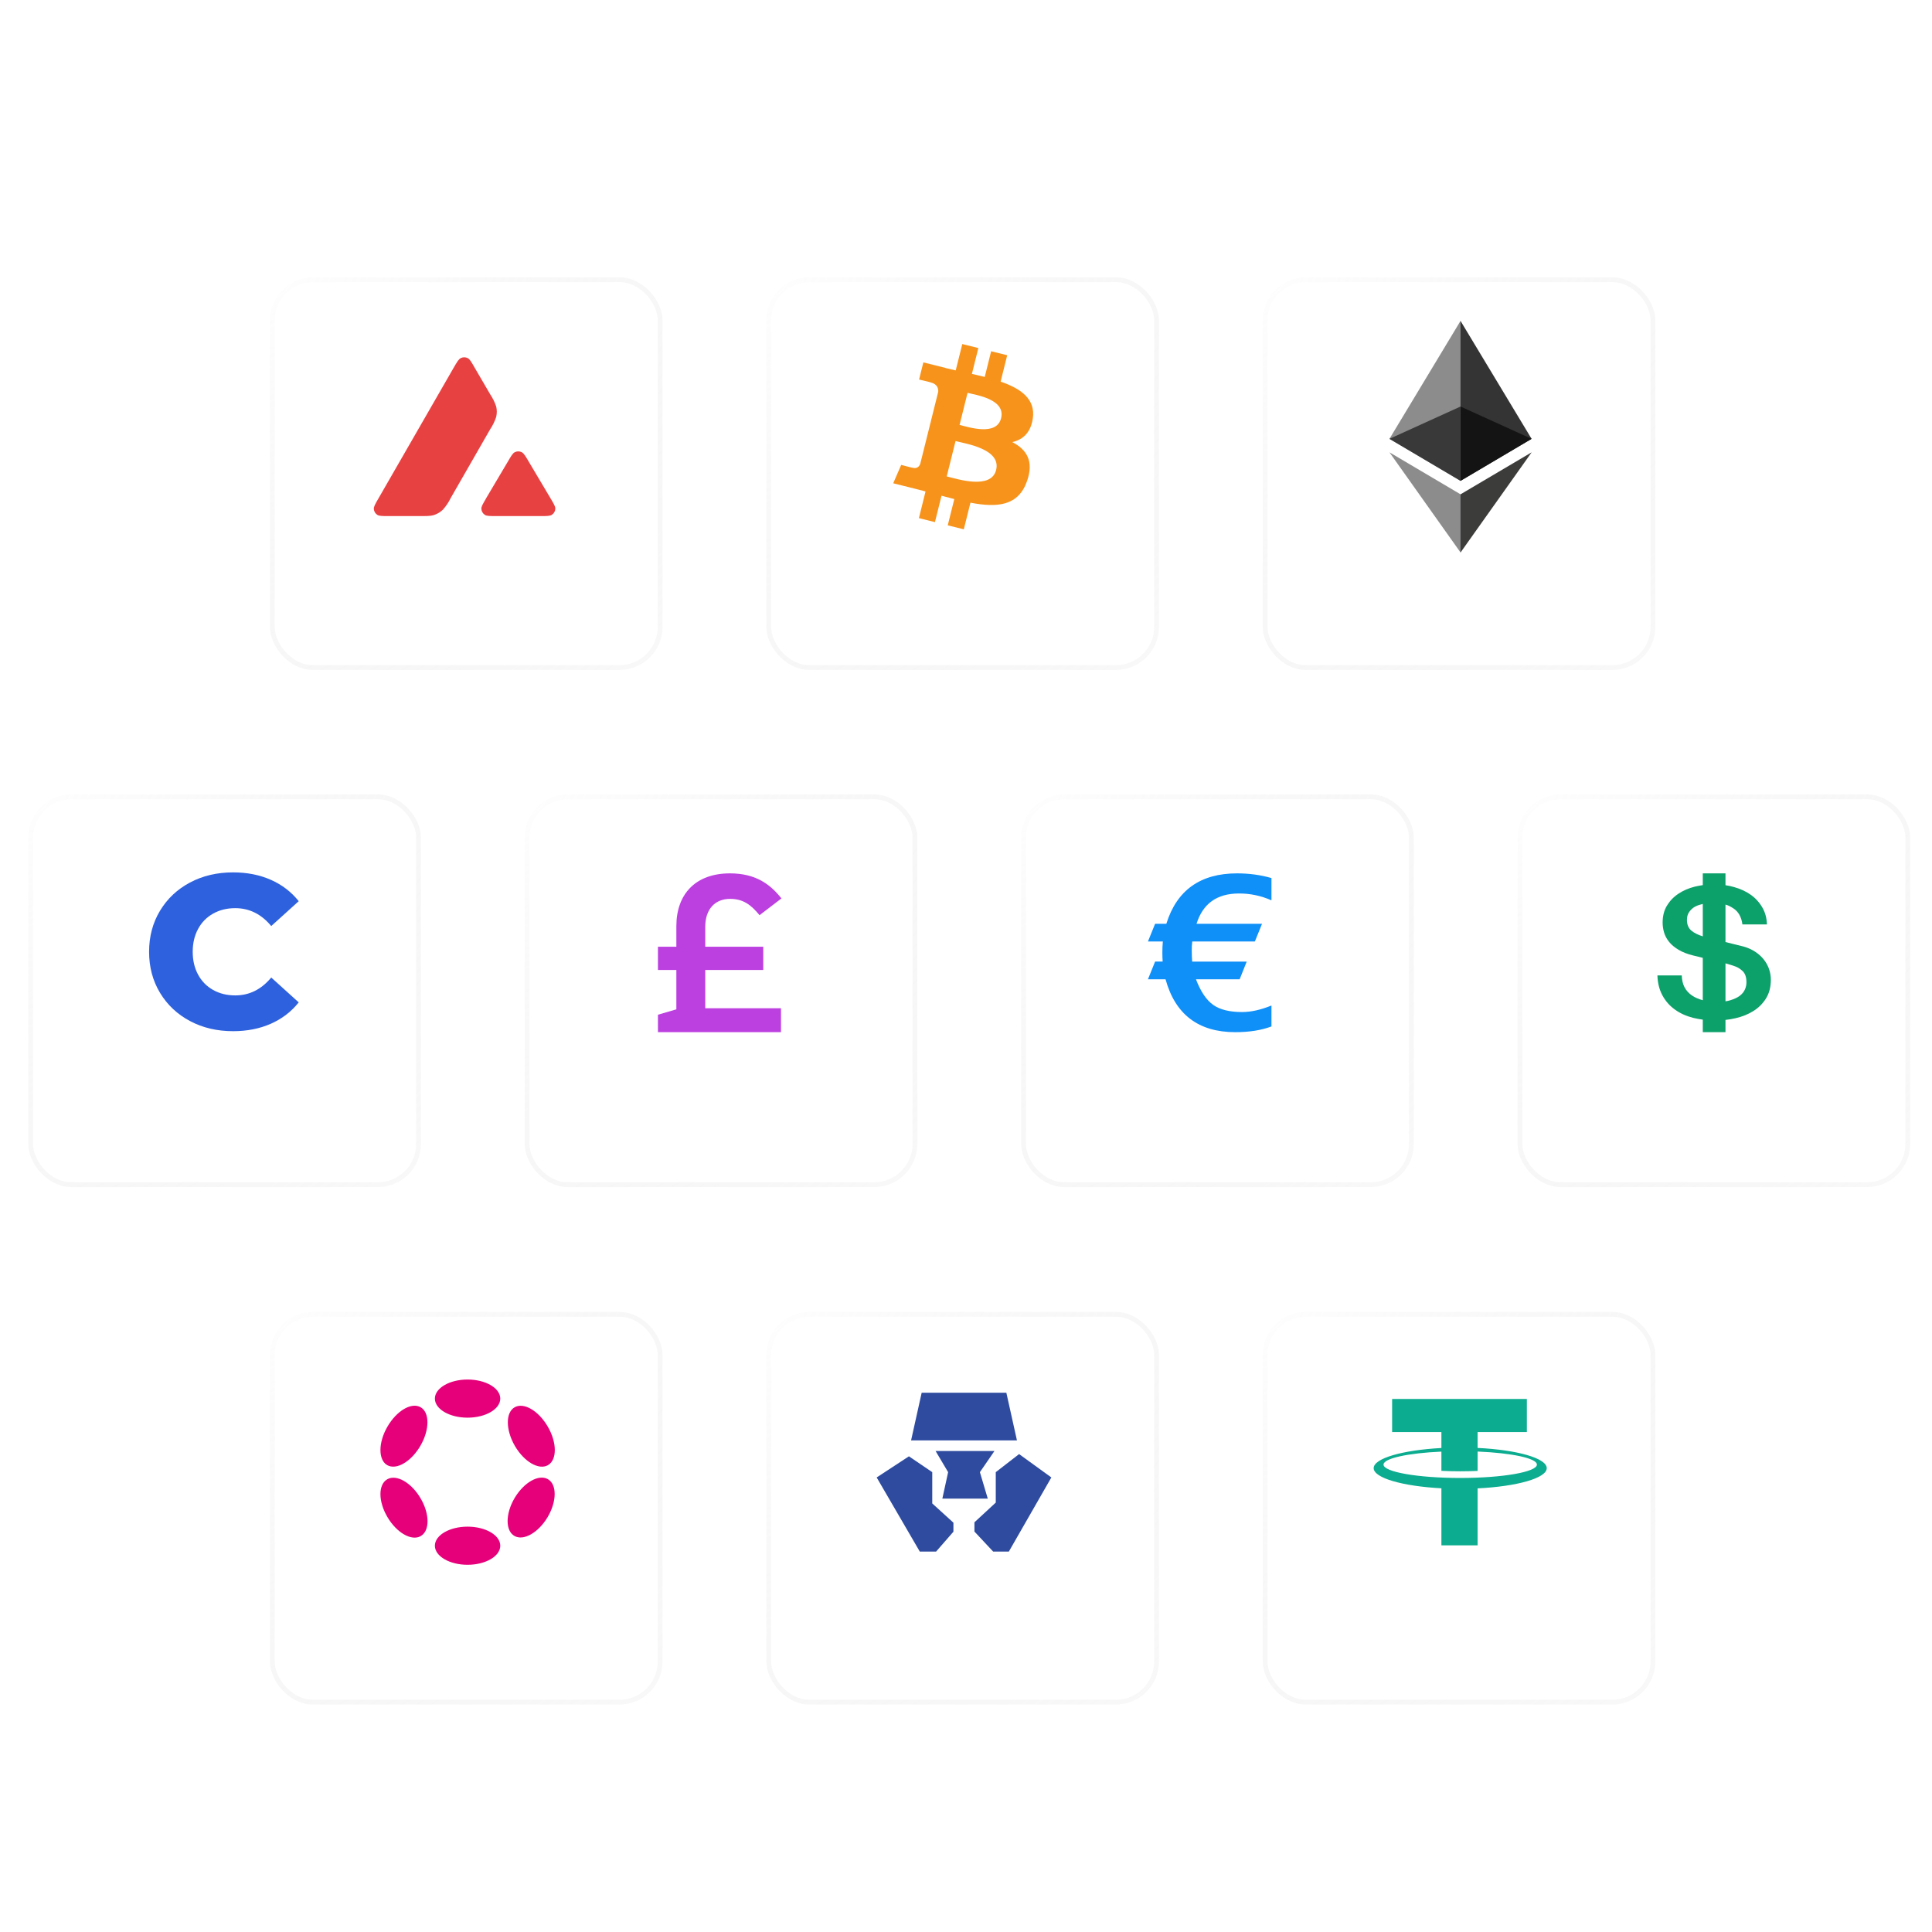 <svg width="584" height="584" viewBox="0 0 584 584" fill="none" xmlns="http://www.w3.org/2000/svg">
<g clip-path="url(#clip0_8178_53066)">
<g opacity="0.64">
<path d="M67.631 304.723C77.507 296.45 91.381 288.407 99 285.512C97.824 284.776 95.99 283.719 93.921 282.57C84.091 285.742 72.616 292.773 62.363 300.724C64.103 302.011 65.938 303.344 67.631 304.723Z" fill="#E31837"></path>
<path d="M63.205 282.742C61.763 282.055 60.182 281.414 58.973 280.865C55.298 282.65 50.508 285.351 44.461 289.607C45.763 290.294 47.159 291.118 48.647 291.942C53.298 288.555 57.996 285.351 63.205 282.742Z" fill="#012169"></path>
<path d="M71.727 278.193C69.98 277.237 63.909 275.006 59.724 274.05C58.482 274.505 56.735 275.188 55.539 275.689C57.057 276.099 62.713 277.601 67.542 280.014C68.784 279.422 70.532 278.694 71.727 278.193Z" fill="#E31837"></path>
<path d="M50.849 277.458C45.495 279.903 39.867 283.253 36.801 285.2C37.899 285.698 38.997 286.106 40.507 286.83C47.28 282.303 52.588 279.541 54.693 278.635C53.183 278.092 51.764 277.73 50.849 277.458Z" fill="#012169"></path>
<path fill-rule="evenodd" clip-rule="evenodd" d="M78.47 276.151C77.596 276.402 76.697 276.66 75.878 276.939C70.604 274.588 66.514 273.444 64.521 272.887C64.146 272.783 63.846 272.699 63.625 272.631C64.58 272.329 65.838 271.979 66.721 271.734C67.083 271.633 67.382 271.55 67.57 271.495C71.655 272.536 76.203 274.193 79.823 275.755C79.389 275.886 78.933 276.018 78.47 276.151ZM55.871 296.694C54.898 295.996 53.927 295.299 52.992 294.733C66.313 284.082 77.591 279.491 84.182 277.787C85.811 278.595 87.106 279.275 88.541 280.03C88.62 280.071 88.698 280.112 88.777 280.154C77.777 283.656 67.752 289.857 57.587 297.904C57.019 297.518 56.445 297.106 55.871 296.694Z" fill="#E31837"></path>
</g>
<g filter="url(#filter0_dd_8178_53066)">
<rect x="10.004" y="230.245" width="115.785" height="115.784" rx="11.579" fill="url(#paint0_linear_8178_53066)"></rect>
<rect x="9.28" y="229.521" width="117.232" height="117.232" rx="12.302" stroke="url(#paint1_radial_8178_53066)" stroke-opacity="0.64" stroke-width="1.447"></rect>
</g>
<path d="M70.451 311.702C65.616 311.702 61.275 310.68 57.429 308.636C53.583 306.592 50.561 303.746 48.363 300.098C46.165 296.449 45.066 292.318 45.066 287.702C45.066 283.087 46.165 278.955 48.363 275.307C50.561 271.658 53.583 268.812 57.429 266.768C61.275 264.724 65.616 263.702 70.451 263.702C74.671 263.702 78.473 264.449 81.857 265.944C85.242 267.438 88.055 269.592 90.297 272.405L81.989 279.922C79 276.318 75.374 274.515 71.11 274.515C68.605 274.515 66.374 275.065 64.418 276.164C62.462 277.263 60.945 278.812 59.868 280.812C58.792 282.812 58.253 285.109 58.253 287.702C58.253 290.296 58.792 292.592 59.868 294.592C60.945 296.592 62.462 298.142 64.418 299.241C66.374 300.34 68.605 300.889 71.11 300.889C75.374 300.889 79 299.087 81.989 295.482L90.297 302.999C88.055 305.812 85.242 307.966 81.857 309.46C78.473 310.955 74.671 311.702 70.451 311.702Z" fill="#2E61DE"></path>
<g opacity="0.64">
<path d="M209.336 273.869H226.56V302.002H209.336V273.869Z" fill="#FF5F00"></path>
<path d="M211.112 287.941C211.11 285.232 211.724 282.558 212.907 280.121C214.091 277.685 215.814 275.549 217.945 273.877C215.305 271.803 212.136 270.513 208.798 270.155C205.461 269.797 202.09 270.385 199.071 271.852C196.051 273.319 193.506 275.606 191.725 278.452C189.944 281.297 189 284.586 189 287.943C189 291.3 189.944 294.589 191.725 297.434C193.506 300.28 196.051 302.567 199.071 304.034C202.09 305.501 205.461 306.089 208.798 305.731C212.136 305.373 215.305 304.083 217.945 302.009C215.813 300.336 214.09 298.2 212.906 295.763C211.722 293.325 211.109 290.65 211.112 287.94V287.941Z" fill="#EB001B"></path>
<path d="M246.893 287.94C246.893 291.297 245.948 294.586 244.167 297.432C242.386 300.277 239.84 302.564 236.82 304.031C233.801 305.498 230.43 306.086 227.092 305.727C223.754 305.369 220.584 304.078 217.945 302.004C220.075 300.33 221.797 298.194 222.982 295.757C224.166 293.32 224.781 290.646 224.781 287.937C224.781 285.228 224.166 282.554 222.982 280.118C221.797 277.681 220.075 275.545 217.945 273.871C220.584 271.796 223.754 270.506 227.092 270.147C230.43 269.789 233.801 270.377 236.82 271.844C239.84 273.311 242.386 275.598 244.167 278.443C245.948 281.289 246.893 284.578 246.893 287.935V287.94Z" fill="#F79E1B"></path>
</g>
<g filter="url(#filter1_dd_8178_53066)">
<rect x="160.055" y="230.245" width="115.785" height="115.784" rx="11.579" fill="url(#paint2_linear_8178_53066)"></rect>
<rect x="159.331" y="229.521" width="117.232" height="117.232" rx="12.302" stroke="url(#paint3_radial_8178_53066)" stroke-opacity="0.64" stroke-width="1.447"></rect>
</g>
<path fill-rule="evenodd" clip-rule="evenodd" d="M204.448 286.173V279.955C204.448 270.152 210.365 264 220.647 264C228.466 264 232.834 267.312 236.215 271.573L229.594 276.64C227.058 273.533 224.661 271.707 220.719 271.707C216 271.707 213.181 274.952 213.181 280.16V286.173H230.722V293.205H213.181V304.765H236.074V312H198.883V306.728L204.448 305.104V293.205H198.883V286.173H204.448Z" fill="#BC3FE0"></path>
<g opacity="0.56">
<path fill-rule="evenodd" clip-rule="evenodd" d="M360.671 280.751V277.29C361.011 277.266 361.351 277.249 361.692 277.238C371.156 276.94 377.365 285.37 377.365 285.37C377.365 285.37 370.659 294.684 363.469 294.684C362.433 294.684 361.506 294.517 360.671 294.237V283.744C364.355 284.189 365.096 285.816 367.312 289.509L372.238 285.355C372.238 285.355 368.642 280.638 362.58 280.638C361.92 280.638 361.29 280.684 360.671 280.751ZM360.671 269.32V274.489C361.01 274.462 361.35 274.44 361.692 274.428C374.853 273.984 383.428 285.222 383.428 285.222C383.428 285.222 373.579 297.198 363.318 297.198C362.378 297.198 361.498 297.111 360.671 296.965V300.16C361.378 300.25 362.111 300.303 362.876 300.303C372.424 300.303 379.329 295.427 386.016 289.655C387.124 290.543 391.663 292.702 392.596 293.649C386.238 298.971 371.422 303.261 363.022 303.261C362.237 303.258 361.452 303.217 360.671 303.138V307.629H396.963V269.319H360.671L360.671 269.32ZM360.671 294.237V296.965C351.839 295.39 349.388 286.21 349.388 286.21C349.388 286.21 353.628 281.512 360.671 280.751V283.744C360.665 283.744 360.662 283.742 360.657 283.742C356.961 283.298 354.074 286.751 354.074 286.751C354.074 286.751 355.692 292.564 360.671 294.237ZM344.985 285.812C344.985 285.812 350.219 278.089 360.671 277.29V274.489C349.095 275.417 339.07 285.221 339.07 285.221C339.07 285.221 344.747 301.636 360.671 303.138L360.671 300.16C348.986 298.689 344.985 285.812 344.985 285.812Z" fill="#76B900"></path>
</g>
<g filter="url(#filter2_dd_8178_53066)">
<rect x="310.125" y="230.245" width="115.785" height="115.784" rx="11.579" fill="url(#paint4_linear_8178_53066)"></rect>
<rect x="309.401" y="229.521" width="117.232" height="117.232" rx="12.302" stroke="url(#paint5_radial_8178_53066)" stroke-opacity="0.64" stroke-width="1.447"></rect>
</g>
<path fill-rule="evenodd" clip-rule="evenodd" d="M347 296.011L349.16 290.667H351.445C351.386 289.752 351.356 288.836 351.355 287.92C351.355 286.725 351.405 285.616 351.504 284.587H347L349.16 279.245H352.557C355.72 269.083 362.85 264 373.94 264C377.586 264 381.049 264.472 384.332 265.419V272.149C381.243 270.769 377.895 270.063 374.511 270.08C367.863 270.08 363.589 273.136 361.685 279.248H381.479L379.319 284.589H360.394C360.281 285.469 360.231 286.356 360.245 287.243C360.245 288.52 360.285 289.661 360.365 290.669H376.852L374.719 296.011H361.506C362.927 299.715 364.661 302.291 366.703 303.744C368.743 305.195 371.658 305.92 375.442 305.92C378.146 305.92 381.108 305.261 384.332 303.944V310.272C381.268 311.424 377.626 312 373.399 312C362.287 312 355.258 306.669 352.317 296.011H347Z" fill="#0F8FF8"></path>
<g opacity="0.32" clip-path="url(#clip1_8178_53066)">
<path d="M899.142 271.492C897.198 271.492 895.566 272.118 894.322 273.448C893 274.778 892.378 276.264 892.378 277.907C892.378 280.019 893.311 282.444 895.177 285.025C892.067 287.137 889.891 288.937 888.802 290.266C887.714 291.675 887.17 293.317 887.17 295.351C887.17 297.15 887.636 298.715 888.491 300.045C889.346 301.375 890.513 302.47 891.912 303.252C893.311 304.034 894.788 304.425 896.343 304.425C899.531 304.425 902.563 302.783 905.362 299.654C907.772 302.861 910.493 304.425 913.68 304.425C915.157 304.425 916.401 303.956 917.49 303.174C918.578 302.391 919.278 301.296 919.667 299.966H918.5C917.645 301.453 916.479 302.157 915.002 302.157C913.913 302.157 912.903 301.844 911.892 301.14C910.881 300.436 909.56 298.871 907.772 296.368C908.471 295.429 909.327 293.865 910.182 291.831C911.192 289.328 912.203 287.607 913.214 286.746C914.224 285.808 915.313 285.182 916.634 284.869V283.695H906.295V284.869C908.86 285.182 910.104 286.199 910.104 288.076C910.104 288.858 909.793 289.954 909.249 291.283C908.705 292.691 908.005 294.021 907.072 295.273C904.506 291.596 901.863 287.841 898.987 283.93C903.651 281.583 905.906 279.158 905.906 276.655C905.906 275.091 905.206 273.761 903.807 272.744C902.485 271.962 900.852 271.492 899.142 271.492ZM943.223 271.649C940.424 271.649 937.781 272.274 935.449 273.604C933.116 274.934 931.25 276.968 929.929 279.706C928.607 282.444 927.985 285.416 927.985 288.467C927.985 293.239 929.385 297.072 932.261 299.888C935.138 302.783 938.869 304.191 943.378 304.191C947.654 304.191 951.153 302.626 953.874 299.497C954.574 300.436 955.118 301.609 955.351 302.861H956.439V291.909H955.351C955.196 293.708 954.574 295.664 953.563 297.62C952.552 299.575 951.153 300.983 949.442 301.766C947.654 302.548 945.944 302.939 944.311 302.939C941.202 302.939 938.558 301.687 936.459 299.184C934.36 296.681 933.349 293.004 933.349 288.311C933.349 283.304 934.282 279.471 936.226 276.733C938.17 274.074 940.735 272.744 944 272.744C946.644 272.744 949.054 273.604 951.231 275.247C953.407 276.89 954.729 279.862 955.429 284.087H956.517L956.206 272.118H955.118C954.962 273.526 954.574 274.934 953.952 276.264C953.019 275.091 951.542 274.074 949.676 273.057C947.654 272.118 945.555 271.649 943.223 271.649ZM758.814 271.727C756.015 271.727 753.372 272.353 751.04 273.683C748.707 275.012 746.842 277.046 745.52 279.784C744.198 282.522 743.576 285.495 743.576 288.545C743.576 293.317 744.976 297.15 747.852 299.966C750.729 302.861 754.383 304.269 758.892 304.269C763.168 304.269 766.666 302.783 769.387 299.654C770.087 300.592 770.631 301.687 770.942 303.017H772.031V291.987H770.942C770.787 293.787 770.165 295.742 769.154 297.698C768.143 299.654 766.744 301.062 765.034 301.844C763.246 302.626 761.535 303.096 759.903 303.096C756.793 303.096 754.149 301.766 752.05 299.262C749.951 296.759 748.941 293.161 748.941 288.389C748.941 283.383 749.874 279.549 751.817 276.89C753.761 274.23 756.326 272.822 759.592 272.822C762.235 272.822 764.645 273.683 766.822 275.325C768.921 276.968 770.32 279.941 771.02 284.165H772.108L771.797 272.274H770.709C770.553 273.683 770.165 275.012 769.465 276.342C768.532 275.169 767.133 274.152 765.267 273.135C763.246 272.196 761.146 271.727 758.814 271.727ZM530.324 271.805C528.536 271.805 526.048 271.883 522.939 271.962L518.974 272.118V273.213H519.518C521.151 273.213 522.161 273.37 522.628 273.683C523.094 273.995 523.405 274.465 523.561 275.169C523.716 275.873 523.794 277.516 523.794 280.019V295.508C523.794 298.167 523.716 299.888 523.561 300.592C523.405 301.296 523.094 301.844 522.628 302.157C522.084 302.47 521.151 302.626 519.829 302.626H518.974V303.721H533.434V302.626H532.346C530.946 302.626 530.013 302.47 529.469 302.079C528.925 301.687 528.614 301.14 528.536 300.358C528.381 299.575 528.381 297.933 528.381 295.508V288.858H531.802C535.378 288.858 537.943 288.545 539.343 287.841C540.742 287.137 541.831 286.199 542.608 284.869C543.385 283.539 543.774 281.974 543.774 280.254C543.774 278.298 543.23 276.655 542.064 275.325C540.975 273.995 539.498 273.135 537.71 272.587C536 272.118 533.512 271.805 530.324 271.805ZM500.548 272.196V273.291H501.248C502.803 273.291 503.814 273.448 504.358 273.761C504.824 274.074 505.135 274.543 505.291 275.247C505.446 275.951 505.446 277.594 505.446 280.097V290.814C505.446 294.334 505.369 296.837 505.135 298.402C504.902 299.966 504.125 301.218 502.958 302.391C501.792 303.487 500.315 304.112 498.527 304.112C497.672 304.112 496.972 303.956 496.35 303.643C495.806 303.33 495.495 302.939 495.495 302.47C495.495 302.313 495.573 302 495.728 301.609C495.884 301.218 496.039 300.827 496.039 300.436C496.039 299.81 495.806 299.262 495.34 298.793C494.951 298.324 494.329 298.089 493.629 298.089C492.929 298.089 492.385 298.324 491.919 298.871C491.53 299.341 491.297 299.966 491.297 300.671C491.297 301.922 491.919 302.939 493.24 303.8C494.484 304.66 496.272 305.129 498.683 305.129C500.782 305.129 502.648 304.817 504.28 304.034C505.835 303.33 507.157 302.313 508.09 300.983C509.023 299.654 509.644 298.246 509.8 296.837C510.033 295.429 510.111 293.395 510.111 290.736V280.019C510.111 277.359 510.189 275.716 510.344 275.012C510.5 274.308 510.811 273.839 511.277 273.526C511.744 273.291 512.754 273.135 514.309 273.135H515.087V272.196H500.548ZM548.05 272.196V273.291H548.905C550.538 273.291 551.471 273.448 552.015 273.761C552.481 274.074 552.792 274.543 552.948 275.247C553.103 275.951 553.103 277.594 553.103 280.097V293.787C553.103 296.368 553.026 298.167 552.87 299.184C552.715 300.123 552.17 300.983 551.315 301.687C550.46 302.313 549.372 302.704 548.05 302.783V303.878H559.323V302.783C557.846 302.704 556.757 302.313 555.98 301.609C555.202 300.905 554.658 300.123 554.503 299.184C554.347 298.246 554.27 296.525 554.27 294.021V275.482L566.786 303.721H567.875L580.236 275.482V295.586C580.236 298.246 580.158 299.888 580.081 300.592C579.925 301.296 579.614 301.844 579.07 302.157C578.526 302.47 577.593 302.626 576.271 302.626H575.183V303.721H590.265V302.626H588.866C587.466 302.626 586.456 302.47 585.989 302.079C585.523 301.687 585.134 301.14 585.056 300.358C584.901 299.575 584.901 297.933 584.901 295.429V280.019C584.901 277.359 584.978 275.716 585.134 275.012C585.289 274.308 585.6 273.839 586.067 273.526C586.533 273.291 587.622 273.135 589.177 273.135H590.343V272.196H580.625L569.274 298.324L557.613 272.196H548.05ZM899.22 272.666C900.386 272.666 901.319 273.057 902.019 273.839C902.718 274.621 903.107 275.638 903.107 276.968C903.107 279.158 901.474 281.192 898.287 283.07C896.343 280.332 895.333 278.141 895.333 276.577C895.333 275.403 895.721 274.465 896.421 273.761C897.121 273.057 898.054 272.666 899.22 272.666ZM530.791 272.978C533.667 272.978 535.689 273.604 537.01 274.778C538.254 276.029 538.954 277.907 538.954 280.566C538.954 282.287 538.565 283.774 537.866 284.947C537.088 286.12 536.155 286.825 535.067 287.216C533.978 287.607 532.501 287.763 530.713 287.763H528.459V273.057C528.925 272.978 529.702 272.978 530.791 272.978ZM841.378 278.924C839.512 278.924 838.035 279.471 836.869 280.645C835.703 281.818 835.081 283.226 835.081 285.025C835.081 286.199 835.392 287.216 835.936 288.233C836.48 289.25 837.18 290.11 838.191 290.736C839.201 291.362 840.679 292.066 842.622 292.926C844.799 293.865 846.276 294.725 847.054 295.508C847.909 296.368 848.22 297.307 848.22 298.558C848.22 299.732 847.753 300.905 846.82 301.844C845.887 302.783 844.566 303.33 842.855 303.33C839.046 303.33 836.714 300.749 835.703 295.664H834.77V303.487H835.703C835.858 302.47 836.169 301.687 836.558 301.14C838.346 303.174 840.523 304.191 843.166 304.191C845.499 304.191 847.287 303.565 848.686 302.235C850.086 300.905 850.785 299.262 850.785 297.15C850.785 295.821 850.474 294.647 849.93 293.708C849.386 292.691 848.608 291.987 847.676 291.362C846.743 290.814 845.188 290.032 843.089 289.093C840.912 288.076 839.435 287.216 838.657 286.433C837.802 285.651 837.336 284.712 837.336 283.617C837.336 282.679 837.647 281.818 838.346 281.036C839.046 280.254 840.057 279.862 841.534 279.862C843.089 279.862 844.41 280.41 845.576 281.427C846.743 282.444 847.52 283.93 847.987 285.729H848.764V279.393H847.987C847.909 280.175 847.598 280.879 847.054 281.505C846.121 280.488 845.188 279.784 844.255 279.393C843.4 279.08 842.389 278.924 841.378 278.924ZM604.959 279.002C601.227 279.002 598.195 280.097 595.707 282.366C593.219 284.634 591.975 287.685 591.975 291.44C591.975 295.273 593.219 298.324 595.707 300.671C598.195 303.017 601.305 304.191 605.114 304.191C609.079 304.191 612.189 303.017 614.599 300.671C617.009 298.324 618.175 295.351 618.175 291.596C618.175 287.685 616.931 284.634 614.366 282.444C611.878 280.097 608.768 279.002 604.959 279.002ZM660.779 279.002C657.047 279.002 654.093 280.332 651.916 282.913C649.739 285.495 648.573 288.545 648.573 292.066C648.573 295.586 649.739 298.48 651.994 300.749C654.248 303.017 657.125 304.191 660.623 304.191C662.334 304.191 664.2 303.8 666.221 303.017C667.698 302.47 668.942 302.157 669.797 302.157C670.03 302.157 670.264 302.157 670.575 302.235V299.654C670.575 297.541 670.652 296.212 670.73 295.664C670.886 295.116 671.119 294.725 671.585 294.491C671.974 294.256 672.751 294.178 673.918 294.178V293.317H663.5V294.178H664.044C664.977 294.178 665.677 294.256 665.988 294.412C666.376 294.569 666.61 294.882 666.765 295.273C666.921 295.742 667.076 296.603 667.076 297.854C667.076 298.95 666.843 299.888 666.532 300.592C666.143 301.296 665.521 301.922 664.511 302.391C663.5 302.939 662.411 303.174 661.168 303.174C658.758 303.174 656.736 302.313 655.104 300.514C653.471 298.715 652.693 295.664 652.693 291.362C652.693 287.059 653.549 284.087 655.259 282.366C656.969 280.645 658.913 279.784 661.168 279.784C663.344 279.784 665.21 280.488 666.765 281.974C668.32 283.461 669.253 285.416 669.564 287.841H670.419V279.784H669.564C669.486 280.801 669.175 281.662 668.787 282.522C666.687 280.175 663.966 279.002 660.779 279.002ZM975.331 279.002C971.6 279.002 968.568 280.097 966.08 282.366C963.592 284.634 962.348 287.685 962.348 291.44C962.348 295.273 963.514 298.324 966.002 300.671C968.49 303.017 971.6 304.191 975.409 304.191C979.374 304.191 982.484 303.017 984.894 300.671C987.304 298.324 988.548 295.351 988.548 291.596C988.548 287.685 987.304 284.634 984.738 282.444C982.173 280.097 979.063 279.002 975.331 279.002ZM818.988 279.002L811.991 295.821C811.525 296.994 811.136 297.698 811.058 297.933C810.281 299.81 809.736 301.062 809.192 301.687C808.648 302.313 807.871 302.704 806.782 302.861V303.721H814.012V302.783C813.235 302.783 812.613 302.548 812.069 302.235C811.602 301.844 811.369 301.296 811.369 300.592C811.369 299.888 811.836 298.48 812.768 296.212L813.39 294.647H822.486L824.352 299.106C824.897 300.436 825.208 301.14 825.208 301.453C825.208 302 824.974 302.313 824.586 302.548C824.197 302.704 823.419 302.783 822.253 302.783V303.643H831.738V302.783C830.883 302.704 830.261 302.47 829.872 302.157C829.483 301.844 829.095 301.375 828.862 300.827L827.773 298.324L819.765 279.002H818.988ZM630.381 279.158C629.059 279.158 627.193 279.237 624.939 279.315L621.518 279.471V280.332H621.907C623.151 280.332 624.006 280.488 624.395 280.645C624.783 280.879 625.017 281.27 625.094 281.818C625.172 282.366 625.25 283.617 625.25 285.573V297.541C625.25 299.575 625.25 300.827 625.094 301.375C625.017 301.922 624.706 302.313 624.317 302.548C623.928 302.783 623.151 302.939 622.14 302.939H621.363V303.8H632.947V302.939H631.78C630.692 302.939 629.914 302.783 629.526 302.47C629.137 302.157 628.904 301.766 628.826 301.14C628.748 300.592 628.748 299.341 628.748 297.385V292.066H629.681C630.303 292.066 630.77 292.222 631.081 292.379C631.392 292.613 631.936 293.161 632.791 294.178C633.568 295.195 634.424 296.212 635.123 297.307C637.456 300.749 639.244 302.861 640.41 303.643H646.863V302.783C645.463 302.704 644.219 302.313 643.209 301.609C642.198 300.827 640.721 299.262 638.933 296.759C636.678 293.708 635.046 291.987 634.035 291.518C636.29 291.205 638 290.579 639.088 289.406C640.254 288.311 640.799 286.903 640.799 285.26C640.799 283.93 640.332 282.757 639.477 281.818C638.622 280.801 637.456 280.097 636.056 279.706C634.501 279.315 632.636 279.158 630.381 279.158ZM687.834 279.158L680.759 295.899C680.215 297.072 679.982 297.776 679.904 298.011C679.126 299.888 678.505 301.218 677.96 301.766C677.416 302.391 676.716 302.704 675.628 302.861V303.721H682.858V302.861C682.081 302.861 681.459 302.704 680.915 302.313C680.448 301.922 680.215 301.375 680.215 300.592C680.215 299.888 680.681 298.48 681.614 296.212L682.236 294.647H691.332L693.12 299.106C693.665 300.436 693.976 301.218 693.976 301.453C693.976 302 693.742 302.313 693.354 302.47C692.965 302.626 692.187 302.704 691.021 302.704V303.565H700.506V302.704C699.651 302.626 699.029 302.47 698.64 302.157C698.252 301.844 697.863 301.375 697.63 300.827L696.541 298.246L688.533 279.158H687.834ZM777.55 279.393V280.254H778.017C779.261 280.254 780.038 280.41 780.349 280.566C780.738 280.801 780.971 281.192 781.049 281.74C781.127 282.287 781.204 283.539 781.204 285.495V297.307C781.204 299.341 781.127 300.671 781.049 301.218C780.971 301.766 780.66 302.157 780.271 302.391C779.883 302.626 779.183 302.783 778.095 302.783H777.473V303.643H788.435V302.783H787.813C786.724 302.783 785.947 302.626 785.558 302.313C785.169 302 784.936 301.609 784.858 300.983C784.781 300.358 784.703 299.106 784.703 297.229V291.362H797.297V297.307C797.297 299.341 797.297 300.592 797.142 301.14C797.064 301.687 796.753 302.157 796.364 302.391C795.976 302.626 795.276 302.783 794.265 302.783H793.41V303.643H804.294V302.783H803.75C802.662 302.783 801.962 302.626 801.573 302.313C801.185 302 800.951 301.609 800.874 300.983C800.796 300.358 800.718 299.106 800.718 297.229V285.416C800.718 283.383 800.796 282.131 800.874 281.583C801.029 281.036 801.262 280.645 801.573 280.488C801.962 280.254 802.74 280.175 803.906 280.175H804.217V279.315H793.332V280.175H793.954C795.198 280.175 795.976 280.332 796.287 280.488C796.675 280.723 796.909 281.114 796.986 281.662C797.064 282.209 797.142 283.461 797.142 285.416V290.266H784.547V285.416C784.547 283.383 784.625 282.131 784.703 281.583C784.781 281.036 785.092 280.645 785.48 280.488C785.869 280.254 786.569 280.175 787.813 280.175H788.279V279.315H777.55V279.393ZM855.372 279.393V280.254C856.538 280.254 857.316 280.332 857.704 280.566C858.093 280.801 858.327 281.192 858.404 281.74C858.482 282.287 858.56 283.539 858.56 285.416V297.307C858.56 299.341 858.482 300.592 858.404 301.14C858.327 301.609 858.093 302 857.704 302.313C857.394 302.626 856.616 302.783 855.45 302.783H854.906V303.643H874.808L875.352 296.133H874.575C874.186 297.933 873.564 299.341 872.787 300.358C872.087 301.375 871.31 302.079 870.455 302.313C869.599 302.626 868.589 302.783 867.345 302.783H865.557C863.924 302.783 862.913 302.548 862.602 302C862.214 301.531 862.058 299.81 862.058 296.916V291.127H864.624C865.634 291.127 866.412 291.205 866.801 291.362C867.267 291.518 867.5 291.753 867.733 292.222C867.967 292.691 868.044 293.552 868.044 294.96H868.9V286.746H868.044C868.044 287.92 867.967 288.78 867.811 289.171C867.656 289.562 867.345 289.875 866.878 290.11C866.412 290.345 865.557 290.423 864.391 290.423H861.903V280.254H865.246C866.878 280.254 868.122 280.332 868.822 280.566C869.599 280.723 870.221 281.192 870.766 281.896C871.31 282.6 871.776 283.852 872.165 285.495H873.02L872.476 279.471H855.372V279.393ZM703.694 279.393V280.254C705.015 280.254 705.793 280.332 706.181 280.566C706.57 280.723 706.803 281.114 707.037 281.74C707.27 282.366 707.348 283.617 707.348 285.495V298.402C707.348 299.888 707.27 300.749 707.192 301.14C707.114 301.531 706.726 301.922 706.104 302.235C705.482 302.548 704.627 302.783 703.538 302.861V303.721H712.479V302.861C711.235 302.861 710.302 302.704 709.68 302.313C709.058 301.922 708.591 301.531 708.514 301.14C708.358 300.671 708.358 299.81 708.358 298.402V281.505L725.306 304.269H726.006V284.165C726.006 283.148 726.084 282.444 726.239 281.974C726.395 281.505 726.784 281.114 727.328 280.801C727.872 280.488 728.727 280.332 729.738 280.254V279.393H721.031V280.254C721.963 280.254 722.741 280.41 723.441 280.645C724.14 280.879 724.529 281.27 724.762 281.662C724.995 282.131 725.073 282.835 725.073 283.93V298.402L710.846 279.393H703.694ZM605.036 279.862C607.991 279.862 610.245 280.879 611.722 282.913C613.277 284.947 614.055 287.763 614.055 291.596C614.055 295.508 613.277 298.402 611.722 300.358C610.168 302.313 608.068 303.33 605.347 303.33C602.238 303.33 599.983 302.313 598.428 300.358C596.873 298.402 596.096 295.508 596.096 291.596C596.096 287.763 596.873 284.791 598.428 282.835C599.983 280.801 602.16 279.862 605.036 279.862ZM975.331 279.862C978.286 279.862 980.54 280.879 982.017 282.913C983.572 284.947 984.35 287.763 984.35 291.596C984.35 295.508 983.572 298.402 982.017 300.358C980.462 302.313 978.363 303.33 975.642 303.33C972.532 303.33 970.2 302.313 968.645 300.358C967.09 298.402 966.313 295.508 966.313 291.596C966.313 287.763 967.09 284.791 968.645 282.835C970.2 280.801 972.455 279.862 975.331 279.862ZM630.148 280.019C632.947 280.019 634.812 280.566 635.59 281.583C636.445 282.6 636.834 284.008 636.834 285.729C636.834 286.746 636.678 287.529 636.445 288.233C636.212 288.937 635.901 289.484 635.434 289.875C635.046 290.266 634.424 290.579 633.724 290.814C633.024 291.049 632.247 291.127 631.236 291.205C630.303 291.283 629.448 291.283 628.515 291.283V280.019C629.215 280.019 629.759 280.019 630.148 280.019ZM817.977 283.539L822.176 293.787H813.779L817.977 283.539ZM686.823 283.539L691.021 293.865H682.547L686.823 283.539ZM895.877 286.12C898.365 289.328 901.241 293.552 904.662 298.715C902.718 300.983 900.697 302.079 898.442 302.079C896.421 302.079 894.555 301.218 893 299.419C891.368 297.62 890.59 295.742 890.59 293.708C890.59 292.379 891.057 291.049 891.99 289.719C892.923 288.389 894.244 287.137 895.877 286.12ZM993.212 299.028C992.513 299.028 991.891 299.262 991.347 299.81C990.802 300.358 990.569 300.983 990.569 301.687C990.569 302.391 990.802 303.017 991.347 303.565C991.891 304.112 992.513 304.347 993.212 304.347C993.912 304.347 994.534 304.112 995.078 303.565C995.622 303.017 995.856 302.391 995.856 301.687C995.856 300.983 995.622 300.358 995.078 299.81C994.534 299.262 993.912 299.028 993.212 299.028Z" fill="white"></path>
</g>
<g filter="url(#filter3_dd_8178_53066)">
<rect x="460.176" y="230.245" width="115.785" height="115.784" rx="11.579" fill="url(#paint6_linear_8178_53066)"></rect>
<rect x="459.452" y="229.521" width="117.232" height="117.232" rx="12.302" stroke="url(#paint7_radial_8178_53066)" stroke-opacity="0.64" stroke-width="1.447"></rect>
</g>
<path d="M534.792 293.063C534.458 292.037 533.947 291.074 533.26 290.175C532.572 289.277 531.717 288.48 530.696 287.783C529.674 287.087 528.476 286.537 527.101 286.133C526.55 285.987 525.581 285.757 524.304 285.445C523.391 285.223 522.536 284.995 521.572 284.763V273.436C522.536 273.692 523.206 274.1 523.921 274.553C525.451 275.522 526.41 277.179 526.691 279.429H534.103C534.033 277.5 533.605 275.919 532.818 274.498C531.953 272.94 530.784 271.602 529.311 270.538C527.837 269.475 526.072 268.664 524.127 268.132C523.283 267.902 522.536 267.708 521.572 267.577V264H514.715V267.554C513.965 267.665 513.092 267.816 512.312 268.009C510.464 268.468 508.842 269.173 507.388 270.127C505.934 271.081 504.779 272.281 503.895 273.729C503.011 275.178 502.576 276.892 502.576 278.872C502.576 279.899 502.727 280.907 503.021 281.897C503.316 282.888 503.819 283.823 504.526 284.703C505.233 285.583 506.186 286.38 507.385 287.095C508.583 287.81 510.032 288.388 511.84 288.828C512.835 289.079 513.857 289.314 514.714 289.532V302.345C513.536 302.033 512.369 301.553 511.427 300.901C510.445 300.223 509.706 299.406 509.156 298.342C508.644 297.353 508.398 296.143 508.363 294.857H501C501.074 297.107 501.563 299.089 502.465 300.79C503.408 302.569 504.665 304 506.237 305.136C507.808 306.273 509.6 307.102 511.722 307.653C512.674 307.899 513.75 308.077 514.715 308.213V312H521.572V308.299C522.643 308.185 523.603 308.011 524.628 307.777C526.632 307.319 528.448 306.594 530.019 305.604C531.59 304.614 532.872 303.34 533.835 301.781C534.797 300.223 535.286 298.343 535.286 296.143C535.286 295.117 535.125 294.09 534.792 293.063ZM514.715 283.039C513.429 282.638 512.152 282.065 511.28 281.32C510.357 280.532 509.923 279.441 509.923 278.047C509.923 277.057 510.181 276.232 510.673 275.572C511.164 274.912 511.735 274.389 512.482 274.004C513.144 273.663 513.965 273.408 514.715 273.239V283.039ZM527.454 299.086C527.139 299.801 526.629 300.434 525.922 300.984C525.214 301.534 524.235 301.983 523.096 302.331C522.613 302.479 522.215 302.593 521.572 302.678V291.202C522.643 291.483 523.52 291.773 524.392 292.073C525.256 292.367 526.08 292.871 526.807 293.586C527.534 294.301 527.912 295.41 527.912 296.913C527.912 297.647 527.768 298.371 527.454 299.086Z" fill="#0CA06B"></path>
<g opacity="0.64">
<mask id="mask0_8178_53066" style="mask-type:luminance" maskUnits="userSpaceOnUse" x="104" y="118" width="74" height="25">
<path d="M142.168 126.265C142.127 129.521 145.069 131.337 147.285 132.417C149.563 133.525 150.327 134.236 150.319 135.227C150.301 136.744 148.502 137.413 146.818 137.439C143.88 137.485 142.172 136.646 140.814 136.011L139.756 140.964C141.118 141.592 143.641 142.139 146.257 142.163C152.398 142.163 156.416 139.132 156.438 134.432C156.462 128.467 148.187 128.136 148.244 125.47C148.263 124.662 149.035 123.799 150.725 123.58C151.562 123.469 153.872 123.384 156.49 124.59L157.518 119.799C156.11 119.286 154.3 118.795 152.046 118.795C146.266 118.795 142.2 121.867 142.168 126.265ZM167.394 119.208C166.273 119.208 165.328 119.862 164.906 120.866L156.134 141.811H162.27L163.492 138.436H170.991L171.699 141.811H177.108L172.388 119.208H167.394ZM168.253 125.314L170.024 133.801H165.173L168.253 125.314ZM134.727 119.208L129.89 141.811H135.738L140.573 119.208H134.727ZM126.077 119.208L119.99 134.592L117.528 121.511C117.239 120.051 116.098 119.208 114.831 119.208H104.881L104.742 119.864C106.785 120.307 109.106 121.022 110.512 121.787C111.372 122.254 111.618 122.663 111.9 123.773L116.563 141.811H122.743L132.218 119.208H126.077Z" fill="white"></path>
</mask>
<g mask="url(#mask0_8178_53066)">
<path d="M97.176 121.589L168.477 95.33L184.698 139.376L113.397 165.635" fill="url(#paint8_linear_8178_53066)"></path>
</g>
</g>
<g filter="url(#filter4_dd_8178_53066)">
<rect x="83.039" y="73.935" width="115.785" height="115.784" rx="11.579" fill="url(#paint9_linear_8178_53066)"></rect>
<rect x="82.315" y="73.211" width="117.232" height="117.232" rx="12.302" stroke="url(#paint10_radial_8178_53066)" stroke-opacity="0.64" stroke-width="1.447"></rect>
</g>
<path d="M126.768 156H117.545C115.608 156 114.647 156 114.065 155.64C113.43 155.229 113.036 154.56 113.002 153.823C112.967 153.137 113.447 152.314 114.407 150.651L137.174 111.086C138.151 109.406 138.648 108.566 139.265 108.257C139.917 107.914 140.723 107.914 141.391 108.257C142.008 108.566 142.488 109.406 143.448 111.086L148.146 119.143L148.163 119.177C148.935 120.317 149.546 121.557 149.98 122.863C150.237 123.891 150.237 125.006 149.98 126.051C149.548 127.369 148.937 128.621 148.163 129.771L136.197 150.617L136.163 150.686C135.548 151.931 134.764 153.085 133.831 154.114C133.025 154.869 132.065 155.417 131.002 155.743C130.025 156 128.945 156 126.768 156ZM150.066 156H163.266C165.238 156 166.215 156 166.798 155.623C167.432 155.211 167.826 154.543 167.861 153.806C167.895 153.137 167.432 152.349 166.506 150.789L166.404 150.617L159.786 139.474L159.718 139.337C158.792 137.794 158.312 137.006 157.712 136.697C157.043 136.354 156.272 136.354 155.603 136.697C154.986 137.006 154.506 137.829 153.546 139.474L146.929 150.634V150.669C145.951 152.314 145.471 153.137 145.506 153.806C145.54 154.543 145.934 155.229 146.569 155.64C147.134 156 148.111 156 150.066 156Z" fill="#E84142"></path>
<g filter="url(#filter5_dd_8178_53066)">
<rect x="233.102" y="73.935" width="115.785" height="115.784" rx="11.579" fill="url(#paint11_linear_8178_53066)"></rect>
<rect x="232.378" y="73.211" width="117.232" height="117.232" rx="12.302" stroke="url(#paint12_radial_8178_53066)" stroke-opacity="0.64" stroke-width="1.447"></rect>
</g>
<path d="M312.194 126.512C313.073 120.628 308.593 117.465 302.468 115.355L304.455 107.384L299.602 106.175L297.667 113.936C296.393 113.618 295.083 113.318 293.781 113.021L295.73 105.209L290.881 104L288.892 111.968C287.837 111.727 286.8 111.49 285.794 111.24L285.8 111.215L279.109 109.544L277.818 114.726C277.818 114.726 281.418 115.551 281.342 115.602C283.307 116.093 283.664 117.393 283.603 118.424L281.339 127.504C281.475 127.539 281.65 127.588 281.844 127.666L281.332 127.539L278.158 140.259C277.918 140.856 277.309 141.751 275.935 141.411C275.983 141.482 272.409 140.531 272.409 140.531L270 146.086L276.315 147.66C277.49 147.954 278.641 148.262 279.772 148.553L277.765 156.616L282.611 157.825L284.601 149.849C285.923 150.208 287.208 150.54 288.466 150.852L286.484 158.791L291.336 160L293.343 151.953C301.616 153.519 307.839 152.888 310.455 145.406C312.565 139.381 310.351 135.906 305.998 133.638C309.168 132.904 311.557 130.819 312.194 126.512ZM301.108 142.057C299.607 148.081 289.465 144.826 286.174 144.008L288.839 133.327C292.127 134.148 302.671 135.773 301.108 142.057ZM302.607 126.425C301.239 131.905 292.796 129.121 290.056 128.438L292.471 118.751C295.212 119.434 304.033 120.708 302.607 126.425Z" fill="#F7931A"></path>
<g filter="url(#filter6_dd_8178_53066)">
<rect x="383.145" y="73.935" width="115.785" height="115.784" rx="11.579" fill="url(#paint13_linear_8178_53066)"></rect>
<rect x="382.421" y="73.211" width="117.232" height="117.232" rx="12.302" stroke="url(#paint14_radial_8178_53066)" stroke-opacity="0.64" stroke-width="1.447"></rect>
</g>
<path d="M441.481 97L441.012 98.595V144.881L441.481 145.35L462.967 132.65L441.481 97Z" fill="#343434"></path>
<path d="M441.485 97L420 132.65L441.485 145.35V122.884V97Z" fill="#8C8C8C"></path>
<path d="M441.487 149.417L441.223 149.74V166.228L441.487 167L462.985 136.724L441.487 149.417Z" fill="#3C3C3B"></path>
<path d="M441.485 167V149.417L420 136.724L441.485 167Z" fill="#8C8C8C"></path>
<path d="M441.484 145.349L462.97 132.649L441.484 122.884V145.349Z" fill="#141414"></path>
<path d="M420 132.649L441.485 145.349V122.884L420 132.649Z" fill="#393939"></path>
<g opacity="0.4">
<path d="M116.677 455.936C114.823 455.863 113.306 455.355 112.12 454.413C111.893 454.233 111.354 453.693 111.173 453.466C110.692 452.861 110.365 452.272 110.147 451.619C109.475 449.608 109.821 446.97 111.135 444.075C112.26 441.596 113.996 439.137 117.024 435.732C117.47 435.231 118.799 433.766 118.807 433.766C118.811 433.766 118.738 433.891 118.647 434.044C117.86 435.363 117.186 436.916 116.819 438.261C116.229 440.42 116.3 442.272 117.027 443.708C117.528 444.697 118.388 445.554 119.354 446.028C121.046 446.857 123.524 446.926 126.549 446.229C126.757 446.18 137.079 443.44 149.486 440.14C161.892 436.839 172.045 434.14 172.047 434.143C172.05 434.145 143.222 446.481 128.257 452.881C125.887 453.894 125.253 454.15 124.139 454.541C121.291 455.541 118.74 456.018 116.677 455.936Z" fill="white"></path>
</g>
<g filter="url(#filter7_dd_8178_53066)">
<rect x="83.039" y="386.669" width="115.785" height="115.784" rx="11.579" fill="url(#paint15_linear_8178_53066)"></rect>
<rect x="82.315" y="385.945" width="117.232" height="117.232" rx="12.302" stroke="url(#paint16_radial_8178_53066)" stroke-opacity="0.64" stroke-width="1.447"></rect>
</g>
<path d="M151.221 422.765C151.221 425.944 146.79 428.529 141.339 428.529C135.887 428.529 131.456 425.944 131.456 422.765C131.456 419.586 135.903 417 141.339 417C146.774 417 151.221 419.586 151.221 422.765ZM151.221 467.235C151.221 470.414 146.79 473 141.339 473C135.887 473 131.456 470.414 131.456 467.235C131.456 464.056 135.903 461.471 141.339 461.471C146.774 461.471 151.221 464.056 151.221 467.235ZM127.091 437.012C129.891 432.186 129.908 426.965 127.157 425.384C124.39 423.786 119.91 426.421 117.11 431.247C114.31 436.073 114.31 441.294 117.044 442.875C119.812 444.456 124.291 441.838 127.091 437.012ZM165.6 447.108C168.367 448.673 168.35 453.795 165.567 458.539C162.767 463.282 158.27 465.852 155.52 464.287C152.736 462.722 152.753 457.6 155.536 452.856C158.336 448.113 162.833 445.544 165.6 447.108ZM127.174 464.32C129.941 462.755 129.924 457.633 127.124 452.889C124.341 448.146 119.844 445.576 117.077 447.141C114.294 448.722 114.31 453.828 117.11 458.572C119.894 463.315 124.39 465.901 127.157 464.336L127.174 464.32ZM165.6 431.264C168.4 436.089 168.4 441.294 165.649 442.875C162.898 444.473 158.402 441.854 155.602 437.012C152.835 432.186 152.802 426.981 155.553 425.4C158.32 423.802 162.8 426.421 165.6 431.264Z" fill="#E6007A"></path>
<path d="M275.277 436.052C275.277 435.185 274.569 434.482 273.702 434.482C272.834 434.482 272.126 435.185 272.126 436.052V452.75C272.127 453.168 272.293 453.568 272.588 453.863C272.884 454.159 273.284 454.324 273.702 454.324C273.909 454.324 274.113 454.284 274.305 454.205C274.496 454.126 274.669 454.01 274.816 453.863C274.962 453.717 275.078 453.544 275.157 453.353C275.236 453.162 275.277 452.957 275.277 452.75V436.052ZM266.624 441.979C266.624 441.113 265.916 440.409 265.049 440.409C264.181 440.409 263.473 441.113 263.473 441.979V449.613C263.474 450.031 263.64 450.431 263.935 450.726C264.23 451.022 264.631 451.187 265.049 451.187C265.466 451.187 265.867 451.022 266.162 450.726C266.458 450.431 266.624 450.031 266.624 449.613V441.979ZM257.971 446.312C257.971 445.445 257.263 444.743 256.396 444.743C255.529 444.743 254.82 445.445 254.82 446.312V449.613C254.829 450.025 254.999 450.418 255.293 450.706C255.588 450.995 255.983 451.156 256.396 451.156C256.808 451.156 257.204 450.995 257.498 450.706C257.793 450.418 257.962 450.025 257.971 449.613" fill="#049FD9"></path>
<path d="M272.125 436.052C272.125 435.185 272.833 434.482 273.701 434.482C274.568 434.482 275.276 435.185 275.276 436.052V452.75C275.276 453.168 275.11 453.568 274.814 453.863C274.519 454.159 274.118 454.324 273.701 454.324C273.494 454.324 273.289 454.284 273.098 454.205C272.907 454.126 272.733 454.01 272.587 453.863C272.44 453.717 272.324 453.544 272.245 453.353C272.166 453.162 272.125 452.957 272.125 452.75V436.052ZM280.778 441.979C280.778 441.113 281.486 440.409 282.354 440.409C283.221 440.409 283.929 441.113 283.929 441.979V449.613C283.929 450.031 283.763 450.431 283.467 450.726C283.172 451.022 282.771 451.187 282.354 451.187C281.936 451.187 281.535 451.022 281.24 450.726C280.945 450.431 280.779 450.031 280.778 449.613V441.979ZM289.431 446.312C289.431 445.445 290.139 444.743 291.007 444.743C291.873 444.743 292.582 445.445 292.582 446.312V449.613C292.574 450.025 292.404 450.418 292.109 450.706C291.815 450.995 291.419 451.156 291.007 451.156C290.594 451.156 290.199 450.995 289.904 450.706C289.61 450.418 289.44 450.025 289.431 449.613" fill="#049FD9"></path>
<path d="M306.719 436.052C306.719 435.185 307.427 434.482 308.294 434.482C309.162 434.482 309.87 435.185 309.87 436.052V452.75C309.869 453.168 309.703 453.568 309.408 453.863C309.113 454.159 308.712 454.324 308.294 454.324C308.088 454.324 307.883 454.284 307.692 454.205C307.5 454.126 307.327 454.01 307.18 453.863C307.034 453.717 306.918 453.544 306.839 453.353C306.76 453.162 306.719 452.957 306.719 452.75V436.052ZM315.372 441.979C315.372 441.113 316.08 440.409 316.947 440.409C317.815 440.409 318.523 441.113 318.523 441.979V449.613C318.523 450.031 318.356 450.431 318.061 450.726C317.766 451.022 317.365 451.187 316.947 451.187C316.53 451.187 316.129 451.022 315.834 450.726C315.538 450.431 315.372 450.031 315.372 449.613V441.979ZM324.025 446.312C324.025 445.445 324.733 444.743 325.6 444.743C326.467 444.743 327.176 445.445 327.176 446.312V449.613C327.167 450.025 326.998 450.418 326.703 450.706C326.409 450.995 326.013 451.156 325.6 451.156C325.188 451.156 324.792 450.995 324.498 450.706C324.203 450.418 324.034 450.025 324.025 449.613" fill="#049FD9"></path>
<path d="M309.871 436.052C309.871 435.185 309.163 434.482 308.296 434.482C307.428 434.482 306.72 435.185 306.72 436.052V452.75C306.72 453.168 306.886 453.568 307.182 453.863C307.477 454.159 307.878 454.324 308.296 454.324C308.502 454.324 308.707 454.284 308.898 454.205C309.089 454.126 309.263 454.01 309.409 453.863C309.556 453.717 309.672 453.544 309.751 453.353C309.83 453.162 309.871 452.957 309.871 452.75V436.052ZM301.218 441.979C301.218 441.113 300.51 440.409 299.642 440.409C298.775 440.409 298.067 441.113 298.067 441.979V449.613C298.067 450.031 298.233 450.431 298.529 450.726C298.824 451.022 299.225 451.187 299.642 451.187C300.06 451.187 300.461 451.022 300.756 450.726C301.051 450.431 301.218 450.031 301.218 449.613V441.979ZM292.565 446.312C292.565 445.445 291.857 444.743 290.989 444.743C290.123 444.743 289.414 445.445 289.414 446.312V449.613C289.423 450.025 289.592 450.418 289.887 450.706C290.181 450.995 290.577 451.156 290.989 451.156C291.402 451.156 291.797 450.995 292.092 450.706C292.386 450.418 292.556 450.025 292.565 449.613" fill="#049FD9"></path>
<g filter="url(#filter8_dd_8178_53066)">
<rect x="233.102" y="386.669" width="115.785" height="115.784" rx="11.579" fill="url(#paint17_linear_8178_53066)"></rect>
<rect x="232.378" y="385.945" width="117.232" height="117.232" rx="12.302" stroke="url(#paint18_radial_8178_53066)" stroke-opacity="0.64" stroke-width="1.447"></rect>
</g>
<path d="M304.005 421H278.6L275.4 435.4H307.4L304.2 421H304.005ZM281.8 454.432V445L274.749 440.213L265 446.6L278.03 469H282.965L288.2 462.997V460.274L281.8 454.456V454.432ZM300.608 438.6H282.803L286.6 445L284.851 453H298.582L296.2 445L300.608 438.6ZM301 445L308.05 439.538L317.8 446.6L304.954 469H300.206L294.55 462.952V460.158L301 454.2V445Z" fill="#2E4B9F"></path>
<g filter="url(#filter9_dd_8178_53066)">
<rect x="383.145" y="386.669" width="115.785" height="115.784" rx="11.579" fill="url(#paint19_linear_8178_53066)"></rect>
<rect x="382.421" y="385.945" width="117.232" height="117.232" rx="12.302" stroke="url(#paint20_radial_8178_53066)" stroke-opacity="0.64" stroke-width="1.447"></rect>
</g>
<g clip-path="url(#clip2_8178_53066)">
<path d="M467.546 443.788C467.546 440.773 458.57 438.258 446.642 437.677L446.641 432.873H461.534V422.875H420.809V432.873H435.702V437.701C423.991 438.321 415.23 440.81 415.23 443.788C415.23 446.767 423.991 449.256 435.702 449.875V467.127H446.641V449.899C458.57 449.32 467.546 446.803 467.546 443.788ZM441.388 446.758C428.585 446.758 418.205 444.947 418.205 442.712C418.205 440.819 425.648 439.23 435.702 438.788V439.927H435.703V444.596C437.515 444.689 439.42 444.738 441.388 444.738C443.2 444.738 444.96 444.695 446.642 444.618V438.77C456.913 439.185 464.571 440.791 464.571 442.712C464.571 444.947 454.191 446.758 441.388 446.758Z" fill="#0BAC8F"></path>
</g>
</g>
<defs>
<filter id="filter0_dd_8178_53066" x="-17.375" y="212.592" width="170.539" height="170.538" filterUnits="userSpaceOnUse" color-interpolation-filters="sRGB">
<feFlood flood-opacity="0" result="BackgroundImageFix"></feFlood>
<feColorMatrix in="SourceAlpha" type="matrix" values="0 0 0 0 0 0 0 0 0 0 0 0 0 0 0 0 0 0 127 0" result="hardAlpha"></feColorMatrix>
<feOffset dy="9.724"></feOffset>
<feGaussianBlur stdDeviation="12.965"></feGaussianBlur>
<feColorMatrix type="matrix" values="0 0 0 0 0.204 0 0 0 0 0.196 0 0 0 0 0.427 0 0 0 0.04 0"></feColorMatrix>
<feBlend mode="normal" in2="BackgroundImageFix" result="effect1_dropShadow_8178_53066"></feBlend>
<feColorMatrix in="SourceAlpha" type="matrix" values="0 0 0 0 0 0 0 0 0 0 0 0 0 0 0 0 0 0 127 0" result="hardAlpha"></feColorMatrix>
<feOffset dy="1.621"></feOffset>
<feGaussianBlur stdDeviation="1.621"></feGaussianBlur>
<feColorMatrix type="matrix" values="0 0 0 0 0.204 0 0 0 0 0.196 0 0 0 0 0.427 0 0 0 0.02 0"></feColorMatrix>
<feBlend mode="normal" in2="effect1_dropShadow_8178_53066" result="effect2_dropShadow_8178_53066"></feBlend>
<feBlend mode="normal" in="SourceGraphic" in2="effect2_dropShadow_8178_53066" result="shape"></feBlend>
</filter>
<filter id="filter1_dd_8178_53066" x="132.676" y="212.592" width="170.539" height="170.538" filterUnits="userSpaceOnUse" color-interpolation-filters="sRGB">
<feFlood flood-opacity="0" result="BackgroundImageFix"></feFlood>
<feColorMatrix in="SourceAlpha" type="matrix" values="0 0 0 0 0 0 0 0 0 0 0 0 0 0 0 0 0 0 127 0" result="hardAlpha"></feColorMatrix>
<feOffset dy="9.724"></feOffset>
<feGaussianBlur stdDeviation="12.965"></feGaussianBlur>
<feColorMatrix type="matrix" values="0 0 0 0 0.204 0 0 0 0 0.196 0 0 0 0 0.427 0 0 0 0.04 0"></feColorMatrix>
<feBlend mode="normal" in2="BackgroundImageFix" result="effect1_dropShadow_8178_53066"></feBlend>
<feColorMatrix in="SourceAlpha" type="matrix" values="0 0 0 0 0 0 0 0 0 0 0 0 0 0 0 0 0 0 127 0" result="hardAlpha"></feColorMatrix>
<feOffset dy="1.621"></feOffset>
<feGaussianBlur stdDeviation="1.621"></feGaussianBlur>
<feColorMatrix type="matrix" values="0 0 0 0 0.204 0 0 0 0 0.196 0 0 0 0 0.427 0 0 0 0.02 0"></feColorMatrix>
<feBlend mode="normal" in2="effect1_dropShadow_8178_53066" result="effect2_dropShadow_8178_53066"></feBlend>
<feBlend mode="normal" in="SourceGraphic" in2="effect2_dropShadow_8178_53066" result="shape"></feBlend>
</filter>
<filter id="filter2_dd_8178_53066" x="282.746" y="212.592" width="170.539" height="170.538" filterUnits="userSpaceOnUse" color-interpolation-filters="sRGB">
<feFlood flood-opacity="0" result="BackgroundImageFix"></feFlood>
<feColorMatrix in="SourceAlpha" type="matrix" values="0 0 0 0 0 0 0 0 0 0 0 0 0 0 0 0 0 0 127 0" result="hardAlpha"></feColorMatrix>
<feOffset dy="9.724"></feOffset>
<feGaussianBlur stdDeviation="12.965"></feGaussianBlur>
<feColorMatrix type="matrix" values="0 0 0 0 0.204 0 0 0 0 0.196 0 0 0 0 0.427 0 0 0 0.04 0"></feColorMatrix>
<feBlend mode="normal" in2="BackgroundImageFix" result="effect1_dropShadow_8178_53066"></feBlend>
<feColorMatrix in="SourceAlpha" type="matrix" values="0 0 0 0 0 0 0 0 0 0 0 0 0 0 0 0 0 0 127 0" result="hardAlpha"></feColorMatrix>
<feOffset dy="1.621"></feOffset>
<feGaussianBlur stdDeviation="1.621"></feGaussianBlur>
<feColorMatrix type="matrix" values="0 0 0 0 0.204 0 0 0 0 0.196 0 0 0 0 0.427 0 0 0 0.02 0"></feColorMatrix>
<feBlend mode="normal" in2="effect1_dropShadow_8178_53066" result="effect2_dropShadow_8178_53066"></feBlend>
<feBlend mode="normal" in="SourceGraphic" in2="effect2_dropShadow_8178_53066" result="shape"></feBlend>
</filter>
<filter id="filter3_dd_8178_53066" x="432.797" y="212.592" width="170.539" height="170.538" filterUnits="userSpaceOnUse" color-interpolation-filters="sRGB">
<feFlood flood-opacity="0" result="BackgroundImageFix"></feFlood>
<feColorMatrix in="SourceAlpha" type="matrix" values="0 0 0 0 0 0 0 0 0 0 0 0 0 0 0 0 0 0 127 0" result="hardAlpha"></feColorMatrix>
<feOffset dy="9.724"></feOffset>
<feGaussianBlur stdDeviation="12.965"></feGaussianBlur>
<feColorMatrix type="matrix" values="0 0 0 0 0.204 0 0 0 0 0.196 0 0 0 0 0.427 0 0 0 0.04 0"></feColorMatrix>
<feBlend mode="normal" in2="BackgroundImageFix" result="effect1_dropShadow_8178_53066"></feBlend>
<feColorMatrix in="SourceAlpha" type="matrix" values="0 0 0 0 0 0 0 0 0 0 0 0 0 0 0 0 0 0 127 0" result="hardAlpha"></feColorMatrix>
<feOffset dy="1.621"></feOffset>
<feGaussianBlur stdDeviation="1.621"></feGaussianBlur>
<feColorMatrix type="matrix" values="0 0 0 0 0.204 0 0 0 0 0.196 0 0 0 0 0.427 0 0 0 0.02 0"></feColorMatrix>
<feBlend mode="normal" in2="effect1_dropShadow_8178_53066" result="effect2_dropShadow_8178_53066"></feBlend>
<feBlend mode="normal" in="SourceGraphic" in2="effect2_dropShadow_8178_53066" result="shape"></feBlend>
</filter>
<filter id="filter4_dd_8178_53066" x="55.66" y="56.281" width="170.539" height="170.538" filterUnits="userSpaceOnUse" color-interpolation-filters="sRGB">
<feFlood flood-opacity="0" result="BackgroundImageFix"></feFlood>
<feColorMatrix in="SourceAlpha" type="matrix" values="0 0 0 0 0 0 0 0 0 0 0 0 0 0 0 0 0 0 127 0" result="hardAlpha"></feColorMatrix>
<feOffset dy="9.724"></feOffset>
<feGaussianBlur stdDeviation="12.965"></feGaussianBlur>
<feColorMatrix type="matrix" values="0 0 0 0 0.204 0 0 0 0 0.196 0 0 0 0 0.427 0 0 0 0.04 0"></feColorMatrix>
<feBlend mode="normal" in2="BackgroundImageFix" result="effect1_dropShadow_8178_53066"></feBlend>
<feColorMatrix in="SourceAlpha" type="matrix" values="0 0 0 0 0 0 0 0 0 0 0 0 0 0 0 0 0 0 127 0" result="hardAlpha"></feColorMatrix>
<feOffset dy="1.621"></feOffset>
<feGaussianBlur stdDeviation="1.621"></feGaussianBlur>
<feColorMatrix type="matrix" values="0 0 0 0 0.204 0 0 0 0 0.196 0 0 0 0 0.427 0 0 0 0.02 0"></feColorMatrix>
<feBlend mode="normal" in2="effect1_dropShadow_8178_53066" result="effect2_dropShadow_8178_53066"></feBlend>
<feBlend mode="normal" in="SourceGraphic" in2="effect2_dropShadow_8178_53066" result="shape"></feBlend>
</filter>
<filter id="filter5_dd_8178_53066" x="205.723" y="56.281" width="170.539" height="170.538" filterUnits="userSpaceOnUse" color-interpolation-filters="sRGB">
<feFlood flood-opacity="0" result="BackgroundImageFix"></feFlood>
<feColorMatrix in="SourceAlpha" type="matrix" values="0 0 0 0 0 0 0 0 0 0 0 0 0 0 0 0 0 0 127 0" result="hardAlpha"></feColorMatrix>
<feOffset dy="9.724"></feOffset>
<feGaussianBlur stdDeviation="12.965"></feGaussianBlur>
<feColorMatrix type="matrix" values="0 0 0 0 0.204 0 0 0 0 0.196 0 0 0 0 0.427 0 0 0 0.04 0"></feColorMatrix>
<feBlend mode="normal" in2="BackgroundImageFix" result="effect1_dropShadow_8178_53066"></feBlend>
<feColorMatrix in="SourceAlpha" type="matrix" values="0 0 0 0 0 0 0 0 0 0 0 0 0 0 0 0 0 0 127 0" result="hardAlpha"></feColorMatrix>
<feOffset dy="1.621"></feOffset>
<feGaussianBlur stdDeviation="1.621"></feGaussianBlur>
<feColorMatrix type="matrix" values="0 0 0 0 0.204 0 0 0 0 0.196 0 0 0 0 0.427 0 0 0 0.02 0"></feColorMatrix>
<feBlend mode="normal" in2="effect1_dropShadow_8178_53066" result="effect2_dropShadow_8178_53066"></feBlend>
<feBlend mode="normal" in="SourceGraphic" in2="effect2_dropShadow_8178_53066" result="shape"></feBlend>
</filter>
<filter id="filter6_dd_8178_53066" x="355.766" y="56.281" width="170.539" height="170.538" filterUnits="userSpaceOnUse" color-interpolation-filters="sRGB">
<feFlood flood-opacity="0" result="BackgroundImageFix"></feFlood>
<feColorMatrix in="SourceAlpha" type="matrix" values="0 0 0 0 0 0 0 0 0 0 0 0 0 0 0 0 0 0 127 0" result="hardAlpha"></feColorMatrix>
<feOffset dy="9.724"></feOffset>
<feGaussianBlur stdDeviation="12.965"></feGaussianBlur>
<feColorMatrix type="matrix" values="0 0 0 0 0.204 0 0 0 0 0.196 0 0 0 0 0.427 0 0 0 0.04 0"></feColorMatrix>
<feBlend mode="normal" in2="BackgroundImageFix" result="effect1_dropShadow_8178_53066"></feBlend>
<feColorMatrix in="SourceAlpha" type="matrix" values="0 0 0 0 0 0 0 0 0 0 0 0 0 0 0 0 0 0 127 0" result="hardAlpha"></feColorMatrix>
<feOffset dy="1.621"></feOffset>
<feGaussianBlur stdDeviation="1.621"></feGaussianBlur>
<feColorMatrix type="matrix" values="0 0 0 0 0.204 0 0 0 0 0.196 0 0 0 0 0.427 0 0 0 0.02 0"></feColorMatrix>
<feBlend mode="normal" in2="effect1_dropShadow_8178_53066" result="effect2_dropShadow_8178_53066"></feBlend>
<feBlend mode="normal" in="SourceGraphic" in2="effect2_dropShadow_8178_53066" result="shape"></feBlend>
</filter>
<filter id="filter7_dd_8178_53066" x="55.66" y="369.016" width="170.539" height="170.538" filterUnits="userSpaceOnUse" color-interpolation-filters="sRGB">
<feFlood flood-opacity="0" result="BackgroundImageFix"></feFlood>
<feColorMatrix in="SourceAlpha" type="matrix" values="0 0 0 0 0 0 0 0 0 0 0 0 0 0 0 0 0 0 127 0" result="hardAlpha"></feColorMatrix>
<feOffset dy="9.724"></feOffset>
<feGaussianBlur stdDeviation="12.965"></feGaussianBlur>
<feColorMatrix type="matrix" values="0 0 0 0 0.204 0 0 0 0 0.196 0 0 0 0 0.427 0 0 0 0.04 0"></feColorMatrix>
<feBlend mode="normal" in2="BackgroundImageFix" result="effect1_dropShadow_8178_53066"></feBlend>
<feColorMatrix in="SourceAlpha" type="matrix" values="0 0 0 0 0 0 0 0 0 0 0 0 0 0 0 0 0 0 127 0" result="hardAlpha"></feColorMatrix>
<feOffset dy="1.621"></feOffset>
<feGaussianBlur stdDeviation="1.621"></feGaussianBlur>
<feColorMatrix type="matrix" values="0 0 0 0 0.204 0 0 0 0 0.196 0 0 0 0 0.427 0 0 0 0.02 0"></feColorMatrix>
<feBlend mode="normal" in2="effect1_dropShadow_8178_53066" result="effect2_dropShadow_8178_53066"></feBlend>
<feBlend mode="normal" in="SourceGraphic" in2="effect2_dropShadow_8178_53066" result="shape"></feBlend>
</filter>
<filter id="filter8_dd_8178_53066" x="205.723" y="369.016" width="170.539" height="170.538" filterUnits="userSpaceOnUse" color-interpolation-filters="sRGB">
<feFlood flood-opacity="0" result="BackgroundImageFix"></feFlood>
<feColorMatrix in="SourceAlpha" type="matrix" values="0 0 0 0 0 0 0 0 0 0 0 0 0 0 0 0 0 0 127 0" result="hardAlpha"></feColorMatrix>
<feOffset dy="9.724"></feOffset>
<feGaussianBlur stdDeviation="12.965"></feGaussianBlur>
<feColorMatrix type="matrix" values="0 0 0 0 0.204 0 0 0 0 0.196 0 0 0 0 0.427 0 0 0 0.04 0"></feColorMatrix>
<feBlend mode="normal" in2="BackgroundImageFix" result="effect1_dropShadow_8178_53066"></feBlend>
<feColorMatrix in="SourceAlpha" type="matrix" values="0 0 0 0 0 0 0 0 0 0 0 0 0 0 0 0 0 0 127 0" result="hardAlpha"></feColorMatrix>
<feOffset dy="1.621"></feOffset>
<feGaussianBlur stdDeviation="1.621"></feGaussianBlur>
<feColorMatrix type="matrix" values="0 0 0 0 0.204 0 0 0 0 0.196 0 0 0 0 0.427 0 0 0 0.02 0"></feColorMatrix>
<feBlend mode="normal" in2="effect1_dropShadow_8178_53066" result="effect2_dropShadow_8178_53066"></feBlend>
<feBlend mode="normal" in="SourceGraphic" in2="effect2_dropShadow_8178_53066" result="shape"></feBlend>
</filter>
<filter id="filter9_dd_8178_53066" x="355.766" y="369.016" width="170.539" height="170.538" filterUnits="userSpaceOnUse" color-interpolation-filters="sRGB">
<feFlood flood-opacity="0" result="BackgroundImageFix"></feFlood>
<feColorMatrix in="SourceAlpha" type="matrix" values="0 0 0 0 0 0 0 0 0 0 0 0 0 0 0 0 0 0 127 0" result="hardAlpha"></feColorMatrix>
<feOffset dy="9.724"></feOffset>
<feGaussianBlur stdDeviation="12.965"></feGaussianBlur>
<feColorMatrix type="matrix" values="0 0 0 0 0.204 0 0 0 0 0.196 0 0 0 0 0.427 0 0 0 0.04 0"></feColorMatrix>
<feBlend mode="normal" in2="BackgroundImageFix" result="effect1_dropShadow_8178_53066"></feBlend>
<feColorMatrix in="SourceAlpha" type="matrix" values="0 0 0 0 0 0 0 0 0 0 0 0 0 0 0 0 0 0 127 0" result="hardAlpha"></feColorMatrix>
<feOffset dy="1.621"></feOffset>
<feGaussianBlur stdDeviation="1.621"></feGaussianBlur>
<feColorMatrix type="matrix" values="0 0 0 0 0.204 0 0 0 0 0.196 0 0 0 0 0.427 0 0 0 0.02 0"></feColorMatrix>
<feBlend mode="normal" in2="effect1_dropShadow_8178_53066" result="effect2_dropShadow_8178_53066"></feBlend>
<feBlend mode="normal" in="SourceGraphic" in2="effect2_dropShadow_8178_53066" result="shape"></feBlend>
</filter>
<linearGradient id="paint0_linear_8178_53066" x1="10.004" y1="230.245" x2="151.335" y2="288.278" gradientUnits="userSpaceOnUse">
<stop stop-color="white"></stop>
<stop offset="1" stop-color="white"></stop>
</linearGradient>
<radialGradient id="paint1_radial_8178_53066" cx="0" cy="0" r="1" gradientUnits="userSpaceOnUse" gradientTransform="translate(10.004 230.245) rotate(51.273) scale(172.735 276.124)">
<stop stop-color="#FCFCFC" stop-opacity="0.64"></stop>
<stop offset="1" stop-color="#C4C4C4" stop-opacity="0.16"></stop>
</radialGradient>
<linearGradient id="paint2_linear_8178_53066" x1="160.055" y1="230.245" x2="301.386" y2="288.278" gradientUnits="userSpaceOnUse">
<stop stop-color="white"></stop>
<stop offset="1" stop-color="white"></stop>
</linearGradient>
<radialGradient id="paint3_radial_8178_53066" cx="0" cy="0" r="1" gradientUnits="userSpaceOnUse" gradientTransform="translate(160.055 230.245) rotate(51.273) scale(172.735 276.124)">
<stop stop-color="#FCFCFC" stop-opacity="0.64"></stop>
<stop offset="1" stop-color="#C4C4C4" stop-opacity="0.16"></stop>
</radialGradient>
<linearGradient id="paint4_linear_8178_53066" x1="310.125" y1="230.245" x2="451.456" y2="288.278" gradientUnits="userSpaceOnUse">
<stop stop-color="white"></stop>
<stop offset="1" stop-color="white"></stop>
</linearGradient>
<radialGradient id="paint5_radial_8178_53066" cx="0" cy="0" r="1" gradientUnits="userSpaceOnUse" gradientTransform="translate(310.125 230.245) rotate(51.273) scale(172.735 276.124)">
<stop stop-color="#FCFCFC" stop-opacity="0.64"></stop>
<stop offset="1" stop-color="#C4C4C4" stop-opacity="0.16"></stop>
</radialGradient>
<linearGradient id="paint6_linear_8178_53066" x1="460.176" y1="230.245" x2="601.507" y2="288.278" gradientUnits="userSpaceOnUse">
<stop stop-color="white"></stop>
<stop offset="1" stop-color="white"></stop>
</linearGradient>
<radialGradient id="paint7_radial_8178_53066" cx="0" cy="0" r="1" gradientUnits="userSpaceOnUse" gradientTransform="translate(460.176 230.245) rotate(51.273) scale(172.735 276.124)">
<stop stop-color="#FCFCFC" stop-opacity="0.64"></stop>
<stop offset="1" stop-color="#C4C4C4" stop-opacity="0.16"></stop>
</radialGradient>
<linearGradient id="paint8_linear_8178_53066" x1="111.309" y1="141.456" x2="172.297" y2="118.995" gradientUnits="userSpaceOnUse">
<stop stop-color="#222357"></stop>
<stop offset="1" stop-color="#254AA5"></stop>
</linearGradient>
<linearGradient id="paint9_linear_8178_53066" x1="83.039" y1="73.935" x2="224.37" y2="131.968" gradientUnits="userSpaceOnUse">
<stop stop-color="white"></stop>
<stop offset="1" stop-color="white"></stop>
</linearGradient>
<radialGradient id="paint10_radial_8178_53066" cx="0" cy="0" r="1" gradientUnits="userSpaceOnUse" gradientTransform="translate(83.039 73.935) rotate(51.273) scale(172.735 276.124)">
<stop stop-color="#FCFCFC" stop-opacity="0.64"></stop>
<stop offset="1" stop-color="#C4C4C4" stop-opacity="0.16"></stop>
</radialGradient>
<linearGradient id="paint11_linear_8178_53066" x1="233.102" y1="73.935" x2="374.433" y2="131.968" gradientUnits="userSpaceOnUse">
<stop stop-color="white"></stop>
<stop offset="1" stop-color="white"></stop>
</linearGradient>
<radialGradient id="paint12_radial_8178_53066" cx="0" cy="0" r="1" gradientUnits="userSpaceOnUse" gradientTransform="translate(233.102 73.935) rotate(51.273) scale(172.735 276.124)">
<stop stop-color="#FCFCFC" stop-opacity="0.64"></stop>
<stop offset="1" stop-color="#C4C4C4" stop-opacity="0.16"></stop>
</radialGradient>
<linearGradient id="paint13_linear_8178_53066" x1="383.145" y1="73.935" x2="524.476" y2="131.968" gradientUnits="userSpaceOnUse">
<stop stop-color="white"></stop>
<stop offset="1" stop-color="white"></stop>
</linearGradient>
<radialGradient id="paint14_radial_8178_53066" cx="0" cy="0" r="1" gradientUnits="userSpaceOnUse" gradientTransform="translate(383.145 73.935) rotate(51.273) scale(172.735 276.124)">
<stop stop-color="#FCFCFC" stop-opacity="0.64"></stop>
<stop offset="1" stop-color="#C4C4C4" stop-opacity="0.16"></stop>
</radialGradient>
<linearGradient id="paint15_linear_8178_53066" x1="83.039" y1="386.669" x2="224.37" y2="444.702" gradientUnits="userSpaceOnUse">
<stop stop-color="white"></stop>
<stop offset="1" stop-color="white"></stop>
</linearGradient>
<radialGradient id="paint16_radial_8178_53066" cx="0" cy="0" r="1" gradientUnits="userSpaceOnUse" gradientTransform="translate(83.039 386.669) rotate(51.273) scale(172.735 276.124)">
<stop stop-color="#FCFCFC" stop-opacity="0.64"></stop>
<stop offset="1" stop-color="#C4C4C4" stop-opacity="0.16"></stop>
</radialGradient>
<linearGradient id="paint17_linear_8178_53066" x1="233.102" y1="386.669" x2="374.433" y2="444.702" gradientUnits="userSpaceOnUse">
<stop stop-color="white"></stop>
<stop offset="1" stop-color="white"></stop>
</linearGradient>
<radialGradient id="paint18_radial_8178_53066" cx="0" cy="0" r="1" gradientUnits="userSpaceOnUse" gradientTransform="translate(233.102 386.669) rotate(51.273) scale(172.735 276.124)">
<stop stop-color="#FCFCFC" stop-opacity="0.64"></stop>
<stop offset="1" stop-color="#C4C4C4" stop-opacity="0.16"></stop>
</radialGradient>
<linearGradient id="paint19_linear_8178_53066" x1="383.145" y1="386.669" x2="524.476" y2="444.702" gradientUnits="userSpaceOnUse">
<stop stop-color="white"></stop>
<stop offset="1" stop-color="white"></stop>
</linearGradient>
<radialGradient id="paint20_radial_8178_53066" cx="0" cy="0" r="1" gradientUnits="userSpaceOnUse" gradientTransform="translate(383.145 386.669) rotate(51.273) scale(172.735 276.124)">
<stop stop-color="#FCFCFC" stop-opacity="0.64"></stop>
<stop offset="1" stop-color="#C4C4C4" stop-opacity="0.16"></stop>
</radialGradient>
<clipPath id="clip0_8178_53066">
<rect width="584" height="584" fill="white"></rect>
</clipPath>
<clipPath id="clip1_8178_53066">
<rect width="52.827" height="33.435" fill="white" transform="translate(491.293 271.491)"></rect>
</clipPath>
<clipPath id="clip2_8178_53066">
<rect width="52.516" height="48" fill="white" transform="translate(415 421)"></rect>
</clipPath>
</defs>
</svg>
